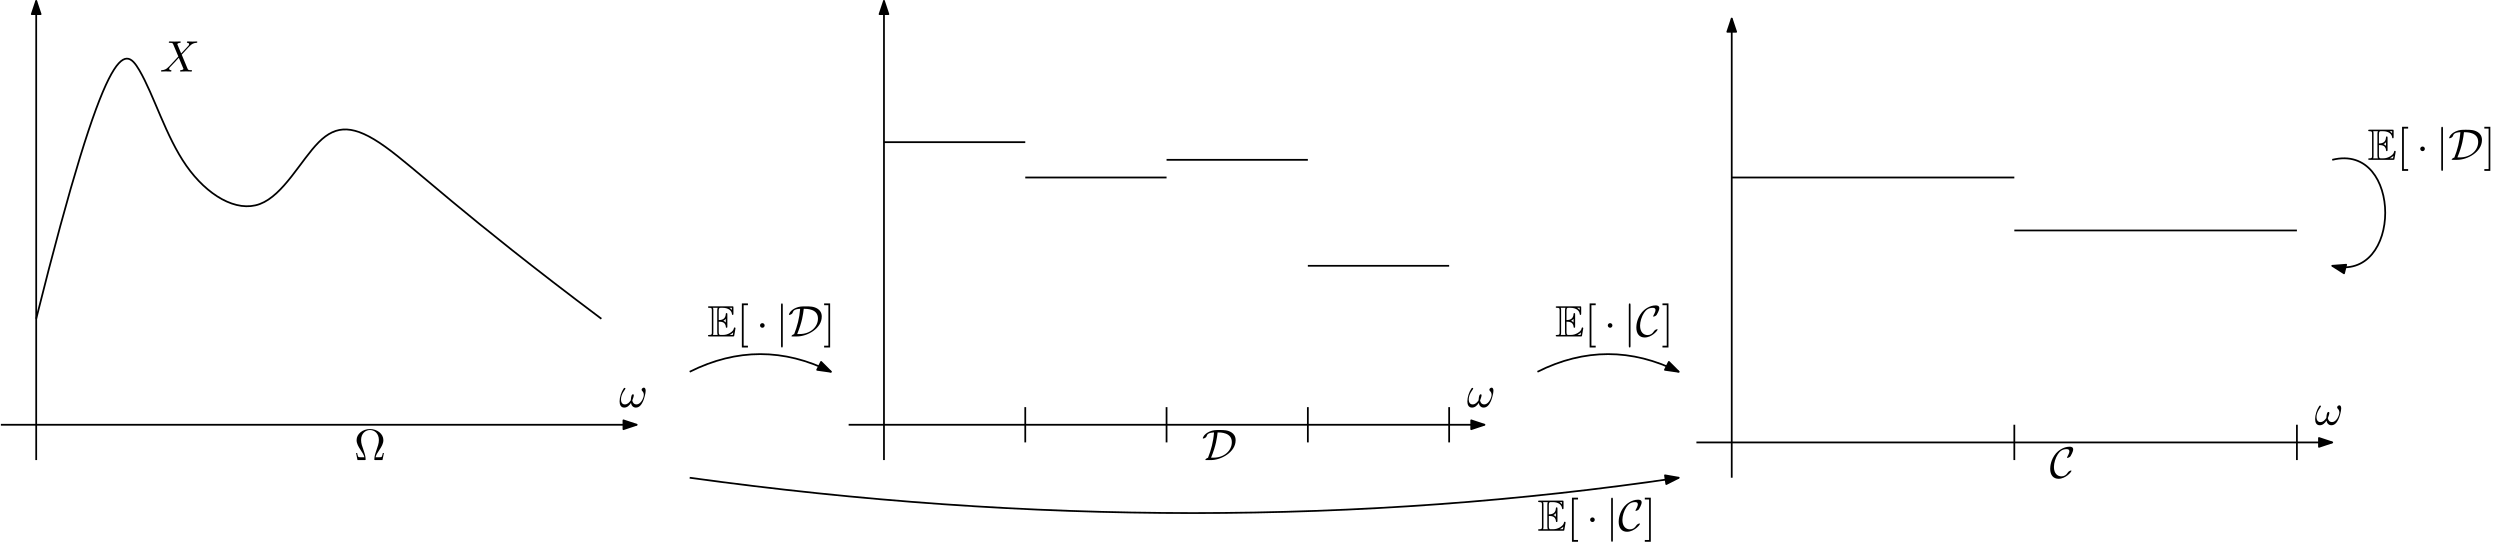 <?xml version="1.0" encoding="UTF-8"?>
<svg xmlns="http://www.w3.org/2000/svg" xmlns:xlink="http://www.w3.org/1999/xlink" width="566.194" height="123.69" viewBox="0 0 566.194 123.69">
<defs>
<g>
<g id="glyph-0-0">
<path d="M 6.031 -3.703 C 6.031 -4.156 5.859 -4.406 5.625 -4.406 C 5.375 -4.406 5.109 -4.172 5.109 -3.938 C 5.109 -3.844 5.156 -3.734 5.25 -3.641 C 5.422 -3.484 5.609 -3.219 5.609 -2.797 C 5.609 -2.406 5.406 -1.828 5.109 -1.375 C 4.812 -0.953 4.438 -0.609 3.969 -0.609 C 3.406 -0.609 3.094 -0.969 3 -1.5 C 3.109 -1.766 3.344 -2.406 3.344 -2.688 C 3.344 -2.797 3.297 -2.906 3.156 -2.906 C 3.078 -2.906 2.969 -2.875 2.891 -2.734 C 2.781 -2.531 2.656 -1.891 2.656 -1.531 C 2.328 -1.062 1.938 -0.609 1.312 -0.609 C 0.641 -0.609 0.438 -1.203 0.438 -1.75 C 0.438 -3 1.453 -4.047 1.453 -4.172 C 1.453 -4.281 1.375 -4.359 1.266 -4.359 C 1.141 -4.359 1.062 -4.234 1 -4.141 C 0.5 -3.406 0.125 -2.219 0.125 -1.312 C 0.125 -0.625 0.344 0.109 1.172 0.109 C 1.875 0.109 2.344 -0.391 2.703 -0.938 C 2.797 -0.359 3.188 0.109 3.797 0.109 C 4.578 0.109 5.047 -0.5 5.406 -1.25 C 5.656 -1.734 6.031 -3.094 6.031 -3.703 Z M 6.031 -3.703 "/>
</g>
<g id="glyph-0-1">
<path d="M 4.828 -4.094 L 4 -6.078 C 3.969 -6.156 3.953 -6.203 3.953 -6.203 C 3.953 -6.266 4.109 -6.453 4.531 -6.5 C 4.641 -6.516 4.734 -6.516 4.734 -6.688 C 4.734 -6.812 4.609 -6.812 4.578 -6.812 C 4.172 -6.812 3.75 -6.781 3.328 -6.781 C 3.078 -6.781 2.469 -6.812 2.219 -6.812 C 2.156 -6.812 2.031 -6.812 2.031 -6.609 C 2.031 -6.5 2.141 -6.5 2.266 -6.5 C 2.859 -6.5 2.922 -6.406 3.016 -6.188 L 4.188 -3.406 L 2.078 -1.141 L 1.953 -1.031 C 1.469 -0.5 1 -0.344 0.484 -0.312 C 0.359 -0.297 0.266 -0.297 0.266 -0.109 C 0.266 -0.094 0.266 0 0.406 0 C 0.703 0 1.031 -0.031 1.328 -0.031 C 1.703 -0.031 2.094 0 2.453 0 C 2.516 0 2.625 0 2.625 -0.203 C 2.625 -0.297 2.531 -0.312 2.516 -0.312 C 2.422 -0.312 2.109 -0.344 2.109 -0.625 C 2.109 -0.781 2.266 -0.938 2.375 -1.062 L 3.406 -2.141 L 4.297 -3.125 L 5.297 -0.734 C 5.344 -0.625 5.359 -0.625 5.359 -0.594 C 5.359 -0.516 5.156 -0.344 4.781 -0.312 C 4.672 -0.297 4.578 -0.297 4.578 -0.125 C 4.578 0 4.688 0 4.719 0 C 5 0 5.703 -0.031 5.984 -0.031 C 6.234 -0.031 6.844 0 7.094 0 C 7.156 0 7.281 0 7.281 -0.188 C 7.281 -0.312 7.172 -0.312 7.094 -0.312 C 6.438 -0.312 6.406 -0.344 6.234 -0.75 C 5.859 -1.672 5.188 -3.234 4.953 -3.828 C 5.625 -4.531 6.672 -5.719 7 -5.984 C 7.281 -6.234 7.672 -6.469 8.266 -6.5 C 8.391 -6.516 8.484 -6.516 8.484 -6.703 C 8.484 -6.703 8.484 -6.812 8.359 -6.812 C 8.062 -6.812 7.719 -6.781 7.422 -6.781 C 7.047 -6.781 6.672 -6.812 6.312 -6.812 C 6.25 -6.812 6.125 -6.812 6.125 -6.609 C 6.125 -6.547 6.172 -6.516 6.234 -6.5 C 6.328 -6.484 6.641 -6.469 6.641 -6.188 C 6.641 -6.047 6.531 -5.922 6.453 -5.828 Z M 4.828 -4.094 "/>
</g>
<g id="glyph-1-0">
<path d="M 2.578 -3.344 C 2.828 -3.344 3.312 -3.344 3.656 -3.141 C 4.141 -2.828 4.172 -2.297 4.172 -2.234 C 4.188 -2.094 4.188 -1.969 4.359 -1.969 C 4.531 -1.969 4.531 -2.109 4.531 -2.281 L 4.531 -4.984 C 4.531 -5.141 4.531 -5.297 4.359 -5.297 C 4.188 -5.297 4.172 -5.156 4.172 -5.078 C 4.109 -3.781 3.094 -3.719 2.578 -3.703 L 2.578 -5.812 C 2.578 -6.484 2.766 -6.484 3.016 -6.484 L 3.484 -6.484 C 4.828 -6.484 5.5 -5.797 5.562 -5.109 C 5.578 -5.031 5.578 -4.875 5.734 -4.875 C 5.906 -4.875 5.906 -5.031 5.906 -5.203 L 5.906 -6.5 C 5.906 -6.812 5.891 -6.828 5.578 -6.828 L 0.484 -6.828 C 0.297 -6.828 0.141 -6.828 0.141 -6.656 C 0.141 -6.484 0.328 -6.484 0.406 -6.484 C 0.984 -6.484 1.016 -6.406 1.016 -5.906 L 1.016 -0.922 C 1.016 -0.453 0.984 -0.344 0.453 -0.344 C 0.312 -0.344 0.141 -0.344 0.141 -0.172 C 0.141 0 0.297 0 0.484 0 L 5.766 0 C 5.953 0 6.047 0 6.078 -0.141 C 6.094 -0.156 6.375 -1.812 6.375 -1.859 C 6.375 -1.969 6.281 -2.047 6.203 -2.047 C 6.062 -2.047 6.016 -1.906 6.016 -1.906 C 5.969 -1.641 5.859 -1.219 5.141 -0.797 C 4.609 -0.484 4.109 -0.344 3.562 -0.344 L 3.016 -0.344 C 2.766 -0.344 2.578 -0.344 2.578 -1.016 Z M 5.562 -6.484 L 5.562 -6 C 5.391 -6.188 5.203 -6.344 5 -6.484 Z M 3.625 -3.562 C 3.781 -3.625 4 -3.781 4.172 -3.984 L 4.172 -3.156 C 3.938 -3.422 3.625 -3.547 3.625 -3.547 Z M 1.359 -5.938 C 1.359 -6.047 1.359 -6.297 1.281 -6.484 L 2.344 -6.484 C 2.234 -6.25 2.234 -5.922 2.234 -5.828 L 2.234 -1 C 2.234 -0.641 2.297 -0.438 2.344 -0.344 L 1.281 -0.344 C 1.359 -0.531 1.359 -0.781 1.359 -0.891 Z M 5.078 -0.344 L 5.078 -0.359 C 5.391 -0.516 5.656 -0.734 5.859 -0.906 C 5.859 -0.875 5.781 -0.422 5.766 -0.344 Z M 5.078 -0.344 "/>
</g>
<g id="glyph-2-0">
<path d="M 2.547 2.5 L 2.547 2.094 L 1.578 2.094 L 1.578 -7.078 L 2.547 -7.078 L 2.547 -7.484 L 1.172 -7.484 L 1.172 2.5 Z M 2.547 2.5 "/>
</g>
<g id="glyph-2-1">
<path d="M 1.578 -7.484 L 0.219 -7.484 L 0.219 -7.078 L 1.188 -7.078 L 1.188 2.094 L 0.219 2.094 L 0.219 2.5 L 1.578 2.5 Z M 1.578 -7.484 "/>
</g>
<g id="glyph-2-2">
<path d="M 6.75 -1.609 L 6.5 -1.609 C 6.453 -1.359 6.406 -1.125 6.312 -0.891 C 6.266 -0.734 6.234 -0.641 5.656 -0.641 L 4.859 -0.641 C 5 -1.203 5.297 -1.688 5.75 -2.344 C 6.219 -3.047 6.625 -3.734 6.625 -4.531 C 6.625 -5.906 5.281 -7.031 3.594 -7.031 C 1.891 -7.031 0.562 -5.891 0.562 -4.531 C 0.562 -3.734 0.969 -3.047 1.438 -2.344 C 1.875 -1.688 2.188 -1.203 2.328 -0.641 L 1.531 -0.641 C 0.953 -0.641 0.922 -0.734 0.875 -0.875 C 0.781 -1.109 0.734 -1.359 0.688 -1.609 L 0.438 -1.609 L 0.766 0 L 2.359 0 C 2.578 0 2.609 0 2.609 -0.203 C 2.609 -0.906 2.297 -1.781 2.078 -2.422 C 1.859 -3 1.578 -3.781 1.578 -4.531 C 1.578 -6.125 2.688 -6.812 3.594 -6.812 C 4.547 -6.812 5.609 -6.094 5.609 -4.531 C 5.609 -3.781 5.328 -3.031 5.047 -2.219 C 4.891 -1.797 4.578 -0.891 4.578 -0.203 C 4.578 0 4.609 0 4.828 0 L 6.422 0 Z M 6.75 -1.609 "/>
</g>
<g id="glyph-3-0">
<path d="M 1.906 -2.5 C 1.906 -2.781 1.672 -3.016 1.391 -3.016 C 1.094 -3.016 0.859 -2.781 0.859 -2.5 C 0.859 -2.203 1.094 -1.969 1.391 -1.969 C 1.672 -1.969 1.906 -2.203 1.906 -2.5 Z M 1.906 -2.5 "/>
</g>
<g id="glyph-3-1">
<path d="M 1.578 -7.125 C 1.578 -7.297 1.578 -7.484 1.391 -7.484 C 1.188 -7.484 1.188 -7.297 1.188 -7.125 L 1.188 2.141 C 1.188 2.312 1.188 2.5 1.391 2.5 C 1.578 2.5 1.578 2.312 1.578 2.141 Z M 1.578 -7.125 "/>
</g>
<g id="glyph-3-2">
<path d="M 2.031 0 C 4.359 0 7.641 -1.781 7.641 -4.5 C 7.641 -5.391 7.219 -5.938 6.734 -6.25 C 5.875 -6.812 4.953 -6.812 4 -6.812 C 3.156 -6.812 2.562 -6.812 1.719 -6.453 C 0.406 -5.859 0.203 -5.031 0.203 -4.953 C 0.203 -4.891 0.25 -4.875 0.312 -4.875 C 0.469 -4.875 0.703 -5.016 0.781 -5.062 C 0.984 -5.203 1.016 -5.266 1.078 -5.453 C 1.219 -5.859 1.5 -6.203 2.75 -6.266 C 2.594 -4.172 2.078 -2.266 1.391 -0.531 C 1.016 -0.406 0.781 -0.172 0.781 -0.062 C 0.781 -0.016 0.781 0 1 0 Z M 2.078 -0.547 C 3.219 -3.328 3.422 -5.062 3.562 -6.266 C 4.234 -6.266 6.781 -6.266 6.781 -4.062 C 6.781 -2.109 5.031 -0.547 2.625 -0.547 Z M 2.078 -0.547 "/>
</g>
<g id="glyph-3-3">
<path d="M 4.938 -1.562 C 4.938 -1.625 4.891 -1.641 4.844 -1.641 C 4.672 -1.641 4.438 -1.484 4.422 -1.484 C 4.234 -1.359 4.188 -1.281 4.062 -1.109 C 3.766 -0.641 3.312 -0.312 2.672 -0.312 C 1.781 -0.312 0.969 -0.953 0.969 -2.453 C 0.969 -3.344 1.328 -4.531 1.859 -5.328 C 2.297 -5.969 2.828 -6.484 3.859 -6.484 C 4.234 -6.484 4.469 -6.344 4.469 -5.969 C 4.469 -5.625 4.109 -4.922 3.984 -4.719 C 3.922 -4.609 3.922 -4.578 3.922 -4.562 C 3.922 -4.5 3.984 -4.5 4.031 -4.5 C 4.234 -4.5 4.609 -4.719 4.719 -4.875 C 4.75 -4.922 5.328 -5.891 5.328 -6.406 C 5.328 -6.953 4.875 -7.031 4.516 -7.031 C 3.078 -7.031 1.891 -6.078 1.422 -5.516 C 0.234 -4.094 0.125 -2.547 0.125 -2.031 C 0.125 -0.562 0.859 0.234 2.016 0.234 C 3.625 0.234 4.938 -1.312 4.938 -1.562 Z M 4.938 -1.562 "/>
</g>
</g>
</defs>
<path fill="none" stroke-width="0.4" stroke-linecap="butt" stroke-linejoin="round" stroke="rgb(0%, 0%, 0%)" stroke-opacity="1" stroke-miterlimit="10" d="M 15.999 696.001 L 15.999 800.001 " transform="matrix(1, 0, 0, -1, -7.8, 800.2)"/>
<path fill-rule="evenodd" fill="rgb(0%, 0%, 0%)" fill-opacity="1" stroke-width="0.4" stroke-linecap="butt" stroke-linejoin="round" stroke="rgb(0%, 0%, 0%)" stroke-opacity="1" stroke-miterlimit="10" d="M 15.999 800.001 L 14.999 797.001 L 16.999 797.001 Z M 15.999 800.001 " transform="matrix(1, 0, 0, -1, -7.8, 800.2)"/>
<path fill="none" stroke-width="0.4" stroke-linecap="butt" stroke-linejoin="round" stroke="rgb(0%, 0%, 0%)" stroke-opacity="1" stroke-miterlimit="10" d="M 7.999 704.001 L 151.999 704.001 " transform="matrix(1, 0, 0, -1, -7.8, 800.2)"/>
<path fill-rule="evenodd" fill="rgb(0%, 0%, 0%)" fill-opacity="1" stroke-width="0.4" stroke-linecap="butt" stroke-linejoin="round" stroke="rgb(0%, 0%, 0%)" stroke-opacity="1" stroke-miterlimit="10" d="M 151.999 704.001 L 148.999 705.001 L 148.999 703.001 Z M 151.999 704.001 " transform="matrix(1, 0, 0, -1, -7.8, 800.2)"/>
<path fill="none" stroke-width="0.4" stroke-linecap="butt" stroke-linejoin="round" stroke="rgb(0%, 0%, 0%)" stroke-opacity="1" stroke-miterlimit="10" d="M 15.999 728.001 C 31.999 792.001 35.999 790.001 39.335 784.333 C 42.667 778.669 45.335 769.333 49.999 762.669 C 54.667 756.001 61.335 752.001 66.667 754.001 C 71.999 756.001 75.999 764.001 79.999 768.001 C 83.999 772.001 87.999 772.001 94.999 767.001 C 101.999 762.001 111.999 752.001 143.999 728.001 " transform="matrix(1, 0, 0, -1, -7.8, 800.2)"/>
<g fill="rgb(0%, 0%, 0%)" fill-opacity="1">
<use xlink:href="#glyph-0-0" x="140.2" y="92.2"/>
</g>
<g fill="rgb(0%, 0%, 0%)" fill-opacity="1">
<use xlink:href="#glyph-0-1" x="36.2" y="16.2"/>
</g>
<path fill="none" stroke-width="0.4" stroke-linecap="butt" stroke-linejoin="round" stroke="rgb(0%, 0%, 0%)" stroke-opacity="1" stroke-miterlimit="10" d="M 207.999 696.001 L 207.999 800.001 " transform="matrix(1, 0, 0, -1, -7.8, 800.2)"/>
<path fill-rule="evenodd" fill="rgb(0%, 0%, 0%)" fill-opacity="1" stroke-width="0.4" stroke-linecap="butt" stroke-linejoin="round" stroke="rgb(0%, 0%, 0%)" stroke-opacity="1" stroke-miterlimit="10" d="M 207.999 800.001 L 206.999 797.001 L 208.999 797.001 Z M 207.999 800.001 " transform="matrix(1, 0, 0, -1, -7.8, 800.2)"/>
<path fill="none" stroke-width="0.4" stroke-linecap="butt" stroke-linejoin="round" stroke="rgb(0%, 0%, 0%)" stroke-opacity="1" stroke-miterlimit="10" d="M 199.999 704.001 L 343.999 704.001 " transform="matrix(1, 0, 0, -1, -7.8, 800.2)"/>
<path fill-rule="evenodd" fill="rgb(0%, 0%, 0%)" fill-opacity="1" stroke-width="0.4" stroke-linecap="butt" stroke-linejoin="round" stroke="rgb(0%, 0%, 0%)" stroke-opacity="1" stroke-miterlimit="10" d="M 343.999 704.001 L 340.999 705.001 L 340.999 703.001 Z M 343.999 704.001 " transform="matrix(1, 0, 0, -1, -7.8, 800.2)"/>
<path fill="none" stroke-width="0.4" stroke-linecap="butt" stroke-linejoin="round" stroke="rgb(0%, 0%, 0%)" stroke-opacity="1" stroke-miterlimit="10" d="M 239.999 700.001 L 239.999 708.001 " transform="matrix(1, 0, 0, -1, -7.8, 800.2)"/>
<path fill="none" stroke-width="0.4" stroke-linecap="butt" stroke-linejoin="round" stroke="rgb(0%, 0%, 0%)" stroke-opacity="1" stroke-miterlimit="10" d="M 239.999 768.001 L 207.999 768.001 " transform="matrix(1, 0, 0, -1, -7.8, 800.2)"/>
<path fill="none" stroke-width="0.4" stroke-linecap="butt" stroke-linejoin="round" stroke="rgb(0%, 0%, 0%)" stroke-opacity="1" stroke-miterlimit="10" d="M 239.999 760.001 L 271.999 760.001 " transform="matrix(1, 0, 0, -1, -7.8, 800.2)"/>
<path fill="none" stroke-width="0.4" stroke-linecap="butt" stroke-linejoin="round" stroke="rgb(0%, 0%, 0%)" stroke-opacity="1" stroke-miterlimit="10" d="M 303.999 764.001 L 271.999 764.001 " transform="matrix(1, 0, 0, -1, -7.8, 800.2)"/>
<path fill="none" stroke-width="0.4" stroke-linecap="butt" stroke-linejoin="round" stroke="rgb(0%, 0%, 0%)" stroke-opacity="1" stroke-miterlimit="10" d="M 303.999 740.001 L 335.999 740.001 " transform="matrix(1, 0, 0, -1, -7.8, 800.2)"/>
<path fill="none" stroke-width="0.4" stroke-linecap="butt" stroke-linejoin="round" stroke="rgb(0%, 0%, 0%)" stroke-opacity="1" stroke-miterlimit="10" d="M 271.999 700.001 L 271.999 708.001 " transform="matrix(1, 0, 0, -1, -7.8, 800.2)"/>
<path fill="none" stroke-width="0.4" stroke-linecap="butt" stroke-linejoin="round" stroke="rgb(0%, 0%, 0%)" stroke-opacity="1" stroke-miterlimit="10" d="M 303.999 700.001 L 303.999 708.001 " transform="matrix(1, 0, 0, -1, -7.8, 800.2)"/>
<path fill="none" stroke-width="0.4" stroke-linecap="butt" stroke-linejoin="round" stroke="rgb(0%, 0%, 0%)" stroke-opacity="1" stroke-miterlimit="10" d="M 335.999 700.001 L 335.999 708.001 " transform="matrix(1, 0, 0, -1, -7.8, 800.2)"/>
<g fill="rgb(0%, 0%, 0%)" fill-opacity="1">
<use xlink:href="#glyph-0-0" x="332.2" y="92.2"/>
</g>
<path fill="none" stroke-width="0.4" stroke-linecap="butt" stroke-linejoin="round" stroke="rgb(0%, 0%, 0%)" stroke-opacity="1" stroke-miterlimit="10" d="M 399.999 692.001 L 399.999 796.001 " transform="matrix(1, 0, 0, -1, -7.8, 800.2)"/>
<path fill-rule="evenodd" fill="rgb(0%, 0%, 0%)" fill-opacity="1" stroke-width="0.4" stroke-linecap="butt" stroke-linejoin="round" stroke="rgb(0%, 0%, 0%)" stroke-opacity="1" stroke-miterlimit="10" d="M 399.999 796.001 L 398.999 793.001 L 400.999 793.001 Z M 399.999 796.001 " transform="matrix(1, 0, 0, -1, -7.8, 800.2)"/>
<path fill="none" stroke-width="0.4" stroke-linecap="butt" stroke-linejoin="round" stroke="rgb(0%, 0%, 0%)" stroke-opacity="1" stroke-miterlimit="10" d="M 391.999 700.001 L 535.999 700.001 " transform="matrix(1, 0, 0, -1, -7.8, 800.2)"/>
<path fill-rule="evenodd" fill="rgb(0%, 0%, 0%)" fill-opacity="1" stroke-width="0.4" stroke-linecap="butt" stroke-linejoin="round" stroke="rgb(0%, 0%, 0%)" stroke-opacity="1" stroke-miterlimit="10" d="M 535.999 700.001 L 532.999 701.001 L 532.999 699.001 Z M 535.999 700.001 " transform="matrix(1, 0, 0, -1, -7.8, 800.2)"/>
<path fill="none" stroke-width="0.4" stroke-linecap="butt" stroke-linejoin="round" stroke="rgb(0%, 0%, 0%)" stroke-opacity="1" stroke-miterlimit="10" d="M 463.999 696.001 L 463.999 704.001 " transform="matrix(1, 0, 0, -1, -7.8, 800.2)"/>
<path fill="none" stroke-width="0.4" stroke-linecap="butt" stroke-linejoin="round" stroke="rgb(0%, 0%, 0%)" stroke-opacity="1" stroke-miterlimit="10" d="M 527.999 696.001 L 527.999 704.001 " transform="matrix(1, 0, 0, -1, -7.8, 800.2)"/>
<path fill="none" stroke-width="0.4" stroke-linecap="butt" stroke-linejoin="round" stroke="rgb(0%, 0%, 0%)" stroke-opacity="1" stroke-miterlimit="10" d="M 399.999 760.001 L 463.999 760.001 " transform="matrix(1, 0, 0, -1, -7.8, 800.2)"/>
<path fill="none" stroke-width="0.4" stroke-linecap="butt" stroke-linejoin="round" stroke="rgb(0%, 0%, 0%)" stroke-opacity="1" stroke-miterlimit="10" d="M 463.999 748.001 L 527.999 748.001 " transform="matrix(1, 0, 0, -1, -7.8, 800.2)"/>
<g fill="rgb(0%, 0%, 0%)" fill-opacity="1">
<use xlink:href="#glyph-0-0" x="524.2" y="96.2"/>
</g>
<path fill="none" stroke-width="0.4" stroke-linecap="butt" stroke-linejoin="round" stroke="rgb(0%, 0%, 0%)" stroke-opacity="1" stroke-miterlimit="10" d="M 163.999 716.001 C 174.667 721.333 185.331 721.333 195.999 716.001 " transform="matrix(1, 0, 0, -1, -7.8, 800.2)"/>
<path fill-rule="evenodd" fill="rgb(0%, 0%, 0%)" fill-opacity="1" stroke-width="0.4" stroke-linecap="butt" stroke-linejoin="round" stroke="rgb(0%, 0%, 0%)" stroke-opacity="1" stroke-miterlimit="10" d="M 195.999 716.001 L 193.765 718.235 L 192.87 716.446 Z M 195.999 716.001 " transform="matrix(1, 0, 0, -1, -7.8, 800.2)"/>
<path fill="none" stroke-width="0.4" stroke-linecap="butt" stroke-linejoin="round" stroke="rgb(0%, 0%, 0%)" stroke-opacity="1" stroke-miterlimit="10" d="M 163.999 692.001 C 241.331 681.333 315.999 681.333 387.999 692.001 " transform="matrix(1, 0, 0, -1, -7.8, 800.2)"/>
<path fill-rule="evenodd" fill="rgb(0%, 0%, 0%)" fill-opacity="1" stroke-width="0.4" stroke-linecap="butt" stroke-linejoin="round" stroke="rgb(0%, 0%, 0%)" stroke-opacity="1" stroke-miterlimit="10" d="M 387.999 692.001 L 384.886 692.548 L 385.179 690.571 Z M 387.999 692.001 " transform="matrix(1, 0, 0, -1, -7.8, 800.2)"/>
<path fill="none" stroke-width="0.4" stroke-linecap="butt" stroke-linejoin="round" stroke="rgb(0%, 0%, 0%)" stroke-opacity="1" stroke-miterlimit="10" d="M 535.999 764.001 C 551.999 768.001 551.999 736.001 535.999 740.001 " transform="matrix(1, 0, 0, -1, -7.8, 800.2)"/>
<path fill-rule="evenodd" fill="rgb(0%, 0%, 0%)" fill-opacity="1" stroke-width="0.4" stroke-linecap="butt" stroke-linejoin="round" stroke="rgb(0%, 0%, 0%)" stroke-opacity="1" stroke-miterlimit="10" d="M 535.999 740.001 L 538.667 738.302 L 539.152 740.243 Z M 535.999 740.001 " transform="matrix(1, 0, 0, -1, -7.8, 800.2)"/>
<g fill="rgb(0%, 0%, 0%)" fill-opacity="1">
<use xlink:href="#glyph-1-0" x="160.2" y="76.199"/>
</g>
<g fill="rgb(0%, 0%, 0%)" fill-opacity="1">
<use xlink:href="#glyph-2-0" x="166.842" y="76.199"/>
</g>
<g fill="rgb(0%, 0%, 0%)" fill-opacity="1">
<use xlink:href="#glyph-3-0" x="171.27" y="76.199"/>
</g>
<g fill="rgb(0%, 0%, 0%)" fill-opacity="1">
<use xlink:href="#glyph-3-1" x="175.701" y="76.199"/>
<use xlink:href="#glyph-3-2" x="178.469" y="76.199"/>
</g>
<g fill="rgb(0%, 0%, 0%)" fill-opacity="1">
<use xlink:href="#glyph-2-1" x="186.427" y="76.199"/>
</g>
<g fill="rgb(0%, 0%, 0%)" fill-opacity="1">
<use xlink:href="#glyph-1-0" x="348.2" y="120.199"/>
</g>
<g fill="rgb(0%, 0%, 0%)" fill-opacity="1">
<use xlink:href="#glyph-2-0" x="354.842" y="120.199"/>
</g>
<g fill="rgb(0%, 0%, 0%)" fill-opacity="1">
<use xlink:href="#glyph-3-0" x="359.27" y="120.199"/>
</g>
<g fill="rgb(0%, 0%, 0%)" fill-opacity="1">
<use xlink:href="#glyph-3-1" x="363.701" y="120.199"/>
<use xlink:href="#glyph-3-3" x="366.469" y="120.199"/>
</g>
<g fill="rgb(0%, 0%, 0%)" fill-opacity="1">
<use xlink:href="#glyph-2-1" x="372.292" y="120.199"/>
</g>
<g fill="rgb(0%, 0%, 0%)" fill-opacity="1">
<use xlink:href="#glyph-1-0" x="536.2" y="36.199"/>
</g>
<g fill="rgb(0%, 0%, 0%)" fill-opacity="1">
<use xlink:href="#glyph-2-0" x="542.842" y="36.199"/>
</g>
<g fill="rgb(0%, 0%, 0%)" fill-opacity="1">
<use xlink:href="#glyph-3-0" x="547.27" y="36.199"/>
</g>
<g fill="rgb(0%, 0%, 0%)" fill-opacity="1">
<use xlink:href="#glyph-3-1" x="551.701" y="36.199"/>
<use xlink:href="#glyph-3-2" x="554.469" y="36.199"/>
</g>
<g fill="rgb(0%, 0%, 0%)" fill-opacity="1">
<use xlink:href="#glyph-2-1" x="562.427" y="36.199"/>
</g>
<g fill="rgb(0%, 0%, 0%)" fill-opacity="1">
<use xlink:href="#glyph-3-2" x="272.2" y="104.2"/>
</g>
<g fill="rgb(0%, 0%, 0%)" fill-opacity="1">
<use xlink:href="#glyph-3-3" x="464.2" y="108.2"/>
</g>
<g fill="rgb(0%, 0%, 0%)" fill-opacity="1">
<use xlink:href="#glyph-2-2" x="80.2" y="104.2"/>
</g>
<path fill="none" stroke-width="0.4" stroke-linecap="butt" stroke-linejoin="round" stroke="rgb(0%, 0%, 0%)" stroke-opacity="1" stroke-miterlimit="10" d="M 355.999 716.001 C 366.667 721.333 377.331 721.333 387.999 716.001 " transform="matrix(1, 0, 0, -1, -7.8, 800.2)"/>
<path fill-rule="evenodd" fill="rgb(0%, 0%, 0%)" fill-opacity="1" stroke-width="0.4" stroke-linecap="butt" stroke-linejoin="round" stroke="rgb(0%, 0%, 0%)" stroke-opacity="1" stroke-miterlimit="10" d="M 387.999 716.001 L 385.765 718.235 L 384.87 716.446 Z M 387.999 716.001 " transform="matrix(1, 0, 0, -1, -7.8, 800.2)"/>
<g fill="rgb(0%, 0%, 0%)" fill-opacity="1">
<use xlink:href="#glyph-1-0" x="352.2" y="76.199"/>
</g>
<g fill="rgb(0%, 0%, 0%)" fill-opacity="1">
<use xlink:href="#glyph-2-0" x="358.842" y="76.199"/>
</g>
<g fill="rgb(0%, 0%, 0%)" fill-opacity="1">
<use xlink:href="#glyph-3-0" x="363.27" y="76.199"/>
</g>
<g fill="rgb(0%, 0%, 0%)" fill-opacity="1">
<use xlink:href="#glyph-3-1" x="367.701" y="76.199"/>
<use xlink:href="#glyph-3-3" x="370.469" y="76.199"/>
</g>
<g fill="rgb(0%, 0%, 0%)" fill-opacity="1">
<use xlink:href="#glyph-2-1" x="376.292" y="76.199"/>
</g>
</svg>
